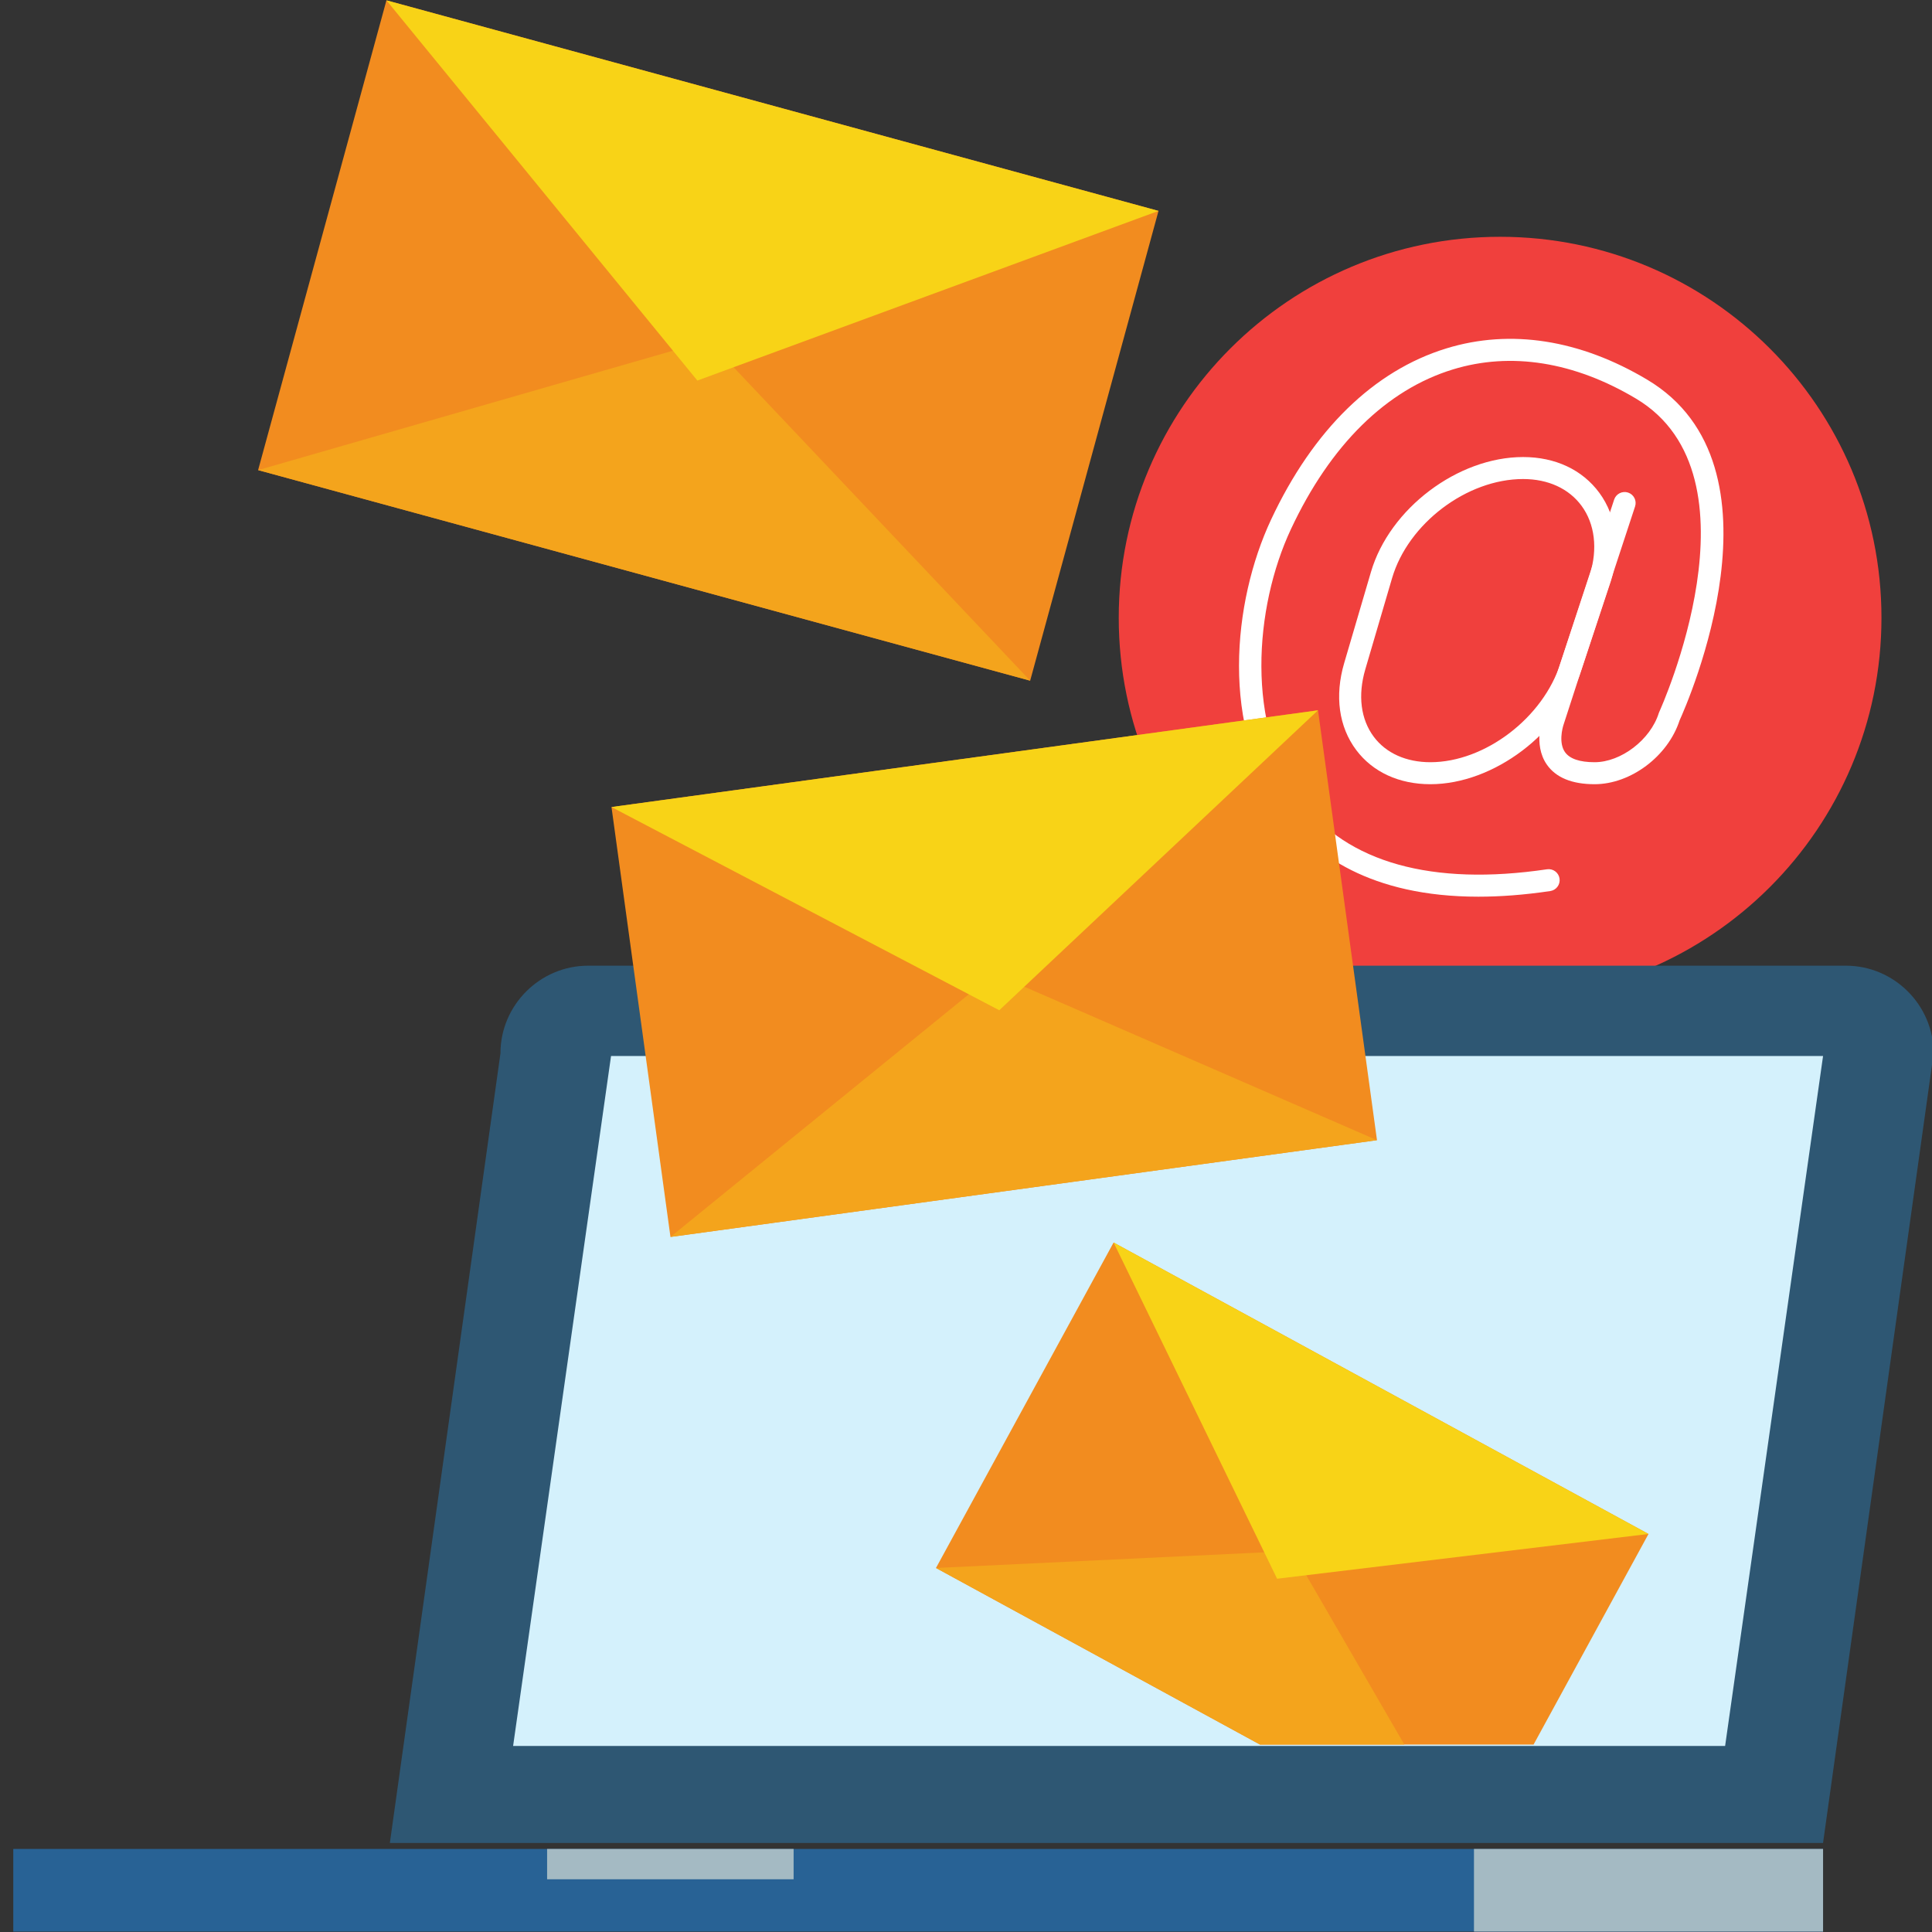 <?xml version="1.0" encoding="utf-8"?>
<svg xmlns="http://www.w3.org/2000/svg" xmlns:xlink="http://www.w3.org/1999/xlink" width="500" zoomAndPan="magnify" viewBox="0 0 375 375" height="500" preserveAspectRatio="xMidYMid meet" version="1.2">
  <rect x="0" y="0" width="375" height="375" fill="#333333" stroke="none"/>
  <defs>
    <clipPath id="ff4a53c6b4">
      <path d="M 2.578 358 L 354 358 L 354 375 L 2.578 375 Z M 2.578 358"/>
    </clipPath>
  </defs>
  <g id="055c2210ed">
    <path style="stroke:none;fill-rule:nonzero;fill:#f0403d;fill-opacity:1;" d="M 365.191 119.914 C 365.191 160.762 332.051 193.871 291.172 193.871 C 250.285 193.871 217.148 160.762 217.148 119.914 C 217.148 79.07 250.285 45.961 291.172 45.961 C 332.051 45.961 365.191 79.07 365.191 119.914"/>
    <path style="stroke:none;fill-rule:nonzero;fill:#ffffff;fill-opacity:1;" d="M 295.633 92.98 C 284.723 92.98 273.316 101.609 270.203 112.211 L 265.004 129.918 C 263.523 134.965 264.113 139.617 266.66 143.02 C 269.039 146.195 272.941 147.945 277.641 147.945 C 288.23 147.945 299.562 139.301 302.898 128.68 L 308.594 111.484 C 310.141 106.547 309.559 101.691 306.988 98.191 C 304.52 94.828 300.488 92.98 295.633 92.98 Z M 277.641 152.215 C 271.559 152.215 266.449 149.859 263.238 145.578 C 259.863 141.074 259.035 135.086 260.902 128.715 L 266.105 111.008 C 269.715 98.715 282.961 88.711 295.633 88.711 C 301.883 88.711 307.137 91.18 310.434 95.66 C 313.82 100.27 314.633 106.512 312.664 112.793 L 306.965 129.988 C 303.125 142.23 289.961 152.215 277.641 152.215"/>
    <path style="stroke:none;fill-rule:nonzero;fill:#ffffff;fill-opacity:1;" d="M 286.953 174.047 C 265.969 174.047 254.871 165.703 249.086 157.945 C 236.809 141.477 239.242 116.82 246.703 100.883 C 254.867 83.445 266.648 71.941 280.766 67.617 C 293.199 63.805 306.68 65.91 319.742 73.707 C 347.84 90.473 327.516 136.512 326.008 139.824 C 323.754 146.781 316.535 152.215 309.512 152.215 C 305.109 152.215 301.984 150.926 300.227 148.387 C 297.516 144.465 299.445 139.238 299.527 139.02 L 302.523 129.781 L 313.305 96.969 C 313.676 95.852 314.883 95.242 316.004 95.605 C 317.129 95.977 317.734 97.18 317.367 98.301 L 306.586 131.105 L 303.559 140.434 C 303.188 141.457 302.555 144.254 303.754 145.973 C 304.668 147.281 306.605 147.945 309.512 147.945 C 314.645 147.945 320.348 143.582 321.969 138.414 C 322 138.328 322.031 138.242 322.07 138.16 C 322.277 137.703 342.793 92.434 317.551 77.371 C 305.555 70.215 293.266 68.258 282.016 71.703 C 269.086 75.66 258.215 86.379 250.578 102.691 C 243.414 117.988 241.781 141.004 252.516 155.398 C 261.48 167.422 277.996 172.031 300.277 168.727 C 301.445 168.555 302.531 169.359 302.707 170.523 C 302.879 171.695 302.074 172.777 300.906 172.953 C 295.828 173.707 291.188 174.047 286.953 174.047"/>
    <path style="stroke:none;fill-rule:nonzero;fill:#2e5773;fill-opacity:1;" d="M 75.672 357.719 L 97.137 204.461 C 97.137 195.098 104.805 187.438 114.172 187.438 L 358.277 187.438 C 367.648 187.438 375.312 195.098 375.312 204.461 L 353.852 357.719 L 75.672 357.719"/>
    <path style="stroke:none;fill-rule:nonzero;fill:#d4f1fc;fill-opacity:1;" d="M 99.594 338.891 L 334.844 338.891 L 353.855 204.973 L 118.602 204.973 L 99.594 338.891"/>
    <g clip-rule="nonzero" clip-path="url(#ff4a53c6b4)">
      <path style="stroke:none;fill-rule:nonzero;fill:#286295;fill-opacity:1;" d="M 2.574 374.918 L 353.855 374.918 L 353.855 358.879 L 2.574 358.879 L 2.574 374.918"/>
    </g>
    <path style="stroke:none;fill-rule:nonzero;fill:#a4bac3;fill-opacity:1;" d="M 286.098 374.918 L 353.855 374.918 L 353.855 358.879 L 286.098 358.879 L 286.098 374.918"/>
    <path style="stroke:none;fill-rule:nonzero;fill:#a4bac3;fill-opacity:1;" d="M 106.195 364.766 L 154.039 364.766 L 154.039 358.879 L 106.195 358.879 L 106.195 364.766"/>
    <path style="stroke:none;fill-rule:nonzero;fill:#f28c1f;fill-opacity:1;" d="M 244.57 338.621 L 181.672 304.344 L 216.148 241.172 L 319.973 297.742 L 297.664 338.621 L 244.57 338.621"/>
    <path style="stroke:none;fill-rule:nonzero;fill:#f4a41c;fill-opacity:1;" d="M 244.57 338.621 L 181.672 304.344 L 250.82 301.047 L 272.582 338.621 L 244.57 338.621"/>
    <path style="stroke:none;fill-rule:nonzero;fill:#f8d317;fill-opacity:1;" d="M 319.973 297.742 L 247.883 306.43 L 216.148 241.172 L 319.973 297.742"/>
    <path style="stroke:none;fill-rule:nonzero;fill:#f28c1f;fill-opacity:1;" d="M 130.137 240.09 L 267.273 221.309 L 255.824 137.867 L 118.691 156.648 L 130.137 240.09"/>
    <path style="stroke:none;fill-rule:nonzero;fill:#f4a41c;fill-opacity:1;" d="M 267.273 221.309 L 192.98 188.977 L 130.137 240.09 Z M 267.273 221.309"/>
    <path style="stroke:none;fill-rule:nonzero;fill:#f8d317;fill-opacity:1;" d="M 255.824 137.867 L 193.957 196.09 L 118.691 156.648 Z M 255.824 137.867"/>
    <path style="stroke:none;fill-rule:nonzero;fill:#f28c1f;fill-opacity:1;" d="M 50.098 91.246 L 199.953 132.121 L 224.867 40.938 L 75.008 0.066 L 50.098 91.246"/>
    <path style="stroke:none;fill-rule:nonzero;fill:#f4a41c;fill-opacity:1;" d="M 199.957 132.117 L 137.48 66.094 L 50.098 91.246 Z M 199.957 132.117"/>
    <path style="stroke:none;fill-rule:nonzero;fill:#f8d317;fill-opacity:1;" d="M 224.867 40.938 L 135.359 73.867 L 75.008 0.066 L 224.867 40.938"/>
  </g>
</svg>